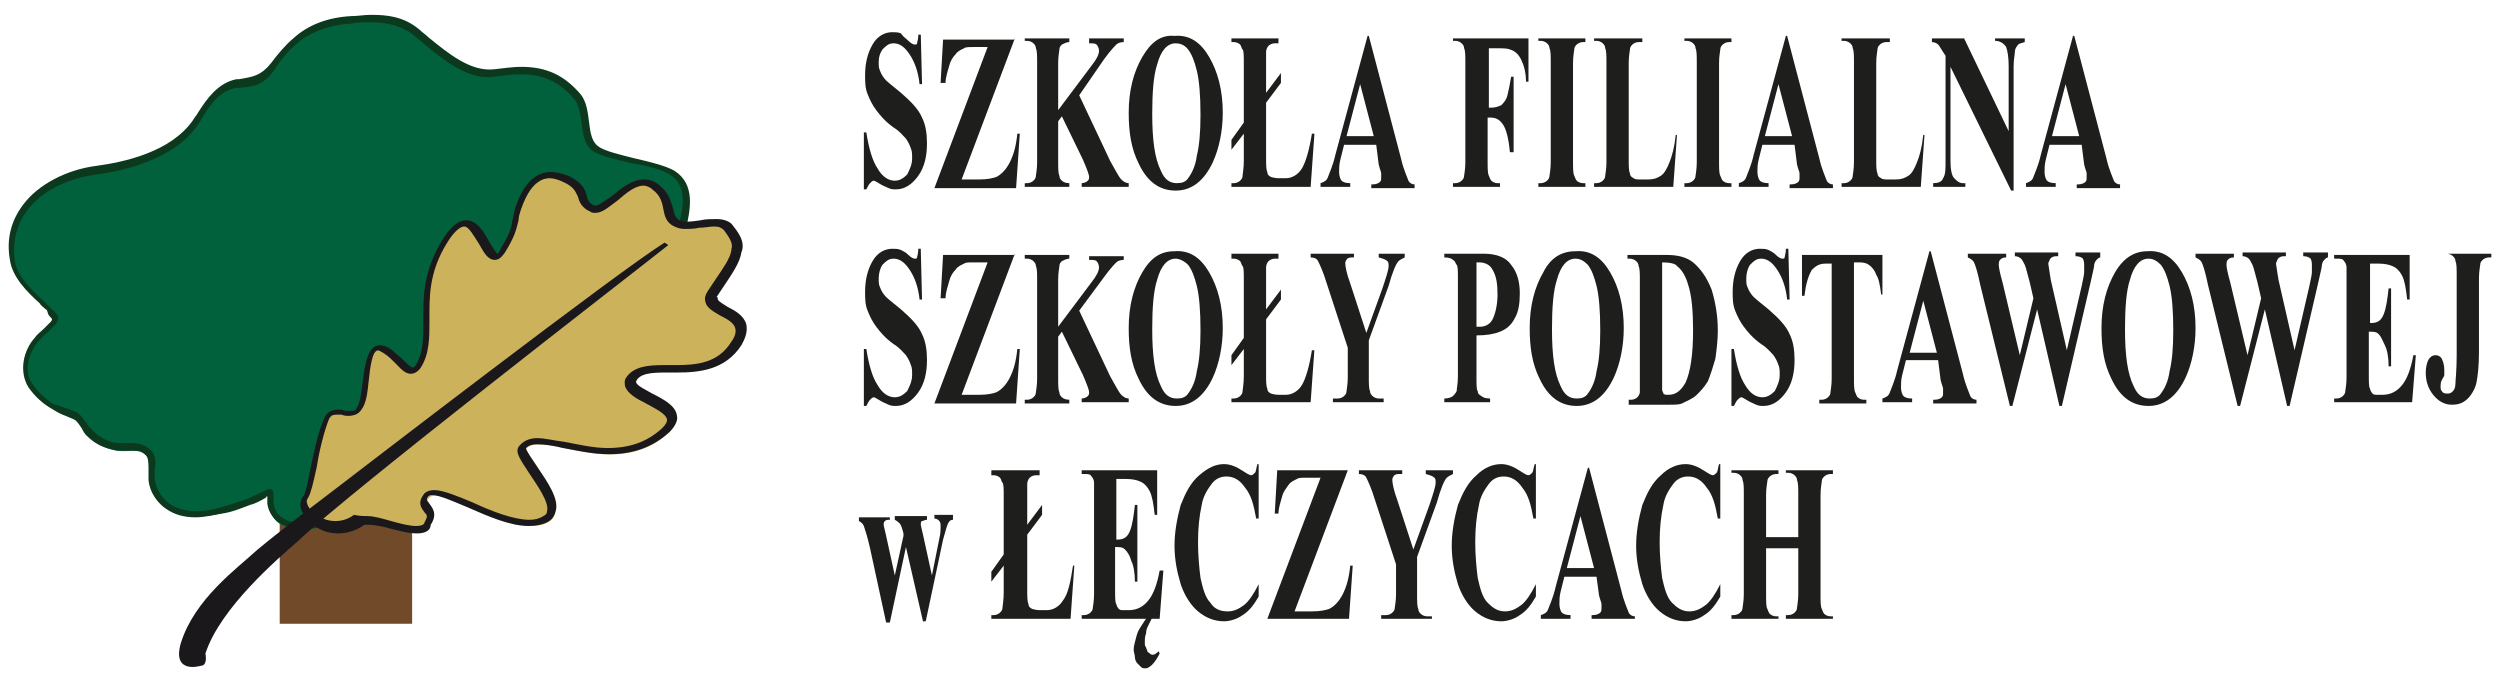 <?xml version="1.0" encoding="utf-8"?>
<!-- Generator: Adobe Illustrator 23.1.0, SVG Export Plug-In . SVG Version: 6.00 Build 0)  -->
<!DOCTYPE svg PUBLIC "-//W3C//DTD SVG 1.0//EN" "http://www.w3.org/TR/2001/REC-SVG-20010904/DTD/svg10.dtd">
<svg version="1.0" id="Warstwa_1" xmlns:x="http://ns.adobe.com/Extensibility/1.0/" xmlns:i="http://ns.adobe.com/AdobeIllustrator/10.0/" xmlns:graph="http://ns.adobe.com/Graphs/1.0/"
	 xmlns="http://www.w3.org/2000/svg" xmlns:xlink="http://www.w3.org/1999/xlink" x="0px" y="0px" width="202px" height="55px"
	 viewBox="0 0 202 55" style="enable-background:new 0 0 202 55;" xml:space="preserve">
<style type="text/css">
	.st0{fill:#704A29;}
	.st1{fill:#00613C;}
	.st2{fill:#0C381E;}
	.st3{fill:#CCB25A;}
	.st4{fill:#1B181C;}
	.st5{fill:#1E1E1C;}
</style>
<g>
	<rect x="22.6" y="40.3" class="st0" width="10.7" height="10.1"/>
</g>
<g>
	<g>
		<path class="st1" d="M54.4,13.9c-1.2-0.8-5.1-1.2-6.2-2c-1.2-0.8-0.4-3-1.5-4.2c-1.9-2.2-4-2.3-6.7-1.9c-2.3,0.3-4.5-1.8-6.2-3.2
			c-1.6-1.3-3.3-1.3-5.3-1.1c-1.7,0.1-3.3,0.6-4.6,1.8c-0.7,0.6-1.2,1.3-1.8,2c-0.9,1.2-1.6,1.3-3,1.5c-1.7,0.3-2.5,1.9-3.4,3.2
			c-1.7,2.4-5.2,3.4-8,3.8c-3.8,0.5-7.5,3-6.8,7.3c0.2,1.6,1.8,2.8,2.9,3.9c0.5,0.5,0.9,0.7,0.4,1.2c-0.4,0.5-0.9,0.8-1.3,1.3
			c-0.9,1-1.3,2.6-0.5,3.7c0.5,0.8,1.1,1.3,1.9,1.8c0.5,0.3,1.2,0.5,1.7,0.8c0.4,0.2,0.7,1.1,1.1,1.4c0.7,0.7,1.3,1,2.3,1.2
			c1,0.2,1.8-0.3,2.5,0.5c0.5,0.5,0.2,1.4,0.3,2.1c0.1,0.8,0.5,1.7,1.3,2.1c1.3,0.8,2.9,0.7,4.3,0.4c0.8-0.2,1.5-0.4,2.2-0.7
			c0.5-0.2,0.9-0.4,1.3-0.6c0.7-0.4,0.4,0,0.5,0.7c0.1,1.5,1.6,2,2.7,1.7c0.7,1,8.8-3.1,8.9-4.1c0.3-1.7,0.9-2.4,2.4-3.2
			c5.4-2.9,11.6-4.8,16.1-9.1c1.6-1.6,2.6-3.8,2.8-6C55,18.1,56.5,15.3,54.4,13.9z"/>
	</g>
	<g>
		<path class="st2" d="M25,42.7L25,42.7c-0.2,0-0.4,0-0.5-0.1c-1.1,0.3-2.7-0.4-2.9-1.9c0-0.2,0-0.4,0-0.6c0,0,0,0,0,0
			c0,0-0.1,0-0.1,0.1c-0.5,0.3-0.9,0.5-1.3,0.6c-0.8,0.3-1.5,0.6-2.3,0.7c-0.6,0.1-1.3,0.3-2.1,0.3c-0.9,0-1.7-0.2-2.4-0.7
			c-0.7-0.5-1.3-1.3-1.4-2.3c0-0.3,0-0.5,0-0.8c0-0.5,0-1-0.2-1.2c-0.3-0.4-0.6-0.4-1.1-0.4c-0.1,0-0.2,0-0.3,0c-0.3,0-0.7,0-1,0
			c-1-0.2-1.7-0.5-2.4-1.2c-0.2-0.2-0.3-0.4-0.4-0.6c-0.2-0.3-0.4-0.6-0.6-0.7c-0.2-0.1-0.5-0.2-0.7-0.3c-0.3-0.1-0.7-0.3-1-0.5
			c-0.9-0.5-1.5-1.1-2-1.8c-0.8-1.3-0.4-3,0.5-4c0.2-0.3,0.5-0.5,0.7-0.7c0.2-0.2,0.4-0.4,0.6-0.6c0.1-0.1,0.1-0.2,0.1-0.2
			c0-0.1-0.2-0.2-0.3-0.4C3.8,25.1,3.8,25,3.7,25c-0.2-0.2-0.4-0.3-0.5-0.5c-1-0.9-2.2-2.1-2.4-3.5c-0.3-1.7,0.1-3.2,1.1-4.5
			c1.2-1.6,3.5-2.8,5.9-3.1c2.2-0.3,6-1.1,7.8-3.7c0.1-0.2,0.3-0.4,0.4-0.6c0.7-1.1,1.6-2.4,3.1-2.7l0.2,0c1.2-0.2,1.8-0.3,2.6-1.3
			c0.6-0.8,1.2-1.5,1.8-2c1.2-1.1,2.8-1.7,4.7-1.8c0.5,0,1-0.1,1.6-0.1c1.2,0,2.6,0.1,3.9,1.2c0.2,0.2,0.5,0.4,0.7,0.6
			c1.6,1.3,3.4,2.8,5.3,2.6c0.9-0.1,1.6-0.2,2.2-0.2c2.1,0,3.5,0.7,4.8,2.2c0.5,0.6,0.6,1.5,0.7,2.3c0.1,0.8,0.2,1.5,0.7,1.9
			c0.5,0.4,1.8,0.7,3,1c1.3,0.3,2.5,0.6,3.2,1c1.7,1.1,1.3,3.1,0.9,4.8C55.2,19,55.1,19.6,55,20c-0.3,2.4-1.3,4.6-2.9,6.1
			c-3.3,3.1-7.4,5-11.4,6.9c-1.6,0.7-3.2,1.5-4.8,2.3c-1.5,0.8-2.1,1.5-2.3,3C33.5,39.3,26.8,42.7,25,42.7z M24.6,42.1l0.1,0.1
			c0,0,0,0,0.2,0c1.9,0,8.1-3.4,8.2-4c0.3-1.8,1.1-2.6,2.6-3.3c1.6-0.8,3.2-1.6,4.8-2.3c4-1.8,8.1-3.7,11.3-6.8
			c1.5-1.5,2.5-3.5,2.7-5.8c0.1-0.5,0.2-1,0.3-1.6c0.4-1.6,0.8-3.4-0.7-4.3c-0.6-0.4-1.8-0.7-3-0.9c-1.3-0.3-2.6-0.6-3.2-1
			c-0.7-0.5-0.8-1.4-0.9-2.2c-0.1-0.7-0.2-1.5-0.6-2c-1.2-1.4-2.5-2-4.4-2c-0.6,0-1.2,0.1-2.1,0.2c-2.1,0.3-4.1-1.4-5.7-2.7
			c-0.2-0.2-0.5-0.4-0.7-0.6c-1-0.8-2.1-1.1-3.6-1.1c-0.5,0-1,0-1.5,0.1c-1.8,0.1-3.4,0.7-4.5,1.7c-0.6,0.5-1.2,1.2-1.7,2
			c-0.9,1.3-1.7,1.4-2.9,1.5l-0.2,0c-1.3,0.2-2.1,1.3-2.8,2.5c-0.1,0.2-0.3,0.4-0.4,0.6c-1.9,2.7-5.9,3.6-8.1,3.9
			c-2.4,0.3-4.5,1.4-5.6,2.9c-0.9,1.2-1.2,2.6-1,4.1c0.2,1.2,1.3,2.3,2.3,3.2c0.2,0.2,0.4,0.4,0.5,0.5c0.1,0.1,0.2,0.2,0.2,0.2
			c0.2,0.2,0.5,0.4,0.5,0.7c0,0.2-0.1,0.4-0.3,0.6c-0.2,0.2-0.4,0.4-0.6,0.6c-0.3,0.2-0.5,0.5-0.7,0.7c-0.8,0.9-1.2,2.4-0.5,3.4
			c0.5,0.7,1,1.2,1.8,1.7C4.7,32.7,5,32.9,5.4,33c0.3,0.1,0.5,0.2,0.8,0.3c0.3,0.2,0.5,0.5,0.8,0.9c0.1,0.2,0.3,0.4,0.4,0.5
			c0.6,0.6,1.2,1,2.1,1.1c0.3,0,0.6,0,0.9,0c0.6,0,1.2,0,1.8,0.6c0.4,0.4,0.4,1,0.3,1.6c0,0.3,0,0.5,0,0.7c0.1,0.8,0.6,1.6,1.2,2
			c0.6,0.4,1.3,0.6,2.1,0.6c0.7,0,1.4-0.1,2-0.3c0.7-0.2,1.4-0.4,2.2-0.7c0.4-0.2,0.9-0.4,1.3-0.6c0.5-0.3,0.6-0.2,0.7-0.1
			c0.1,0.1,0.1,0.3,0.1,0.5c0,0.1,0,0.3,0,0.5c0.1,1.3,1.5,1.8,2.4,1.5L24.6,42.1z"/>
	</g>
</g>
<g>
	<g>
		<path class="st3" d="M57.8,23.7c0.7-1.1,1.8-2.4,2-3.5c0.3-0.7-0.4-1.6-0.6-1.9c-0.8-1-3.1,0.3-4.2-0.2c-1.1-0.5-0.3-1.8-1.8-2.9
			c-1.9-1.5-3.9,2.3-5.1,1.8c-1.2-0.6-0.4-1.6-2.2-2.4c-2-0.9-3.2,0.4-3.9,2.5c-0.4,1.4-0.3,1.7-1.3,3.4c-1.4,2.2-2-5.2-4.7-0.9
			c-2.9,4.6-0.6,7.7-2.2,10.2c-0.6,0.9-1.3-0.4-2.3-1.2c-2.2-1.7-1.5,3.4-2.4,4.6c-0.6,0.9-2.1-0.4-2.6,0.8c-0.8,2-1.3,5.7-1.7,6.4
			c-0.8,1.2,2,3.5,4.3,1.9c1-0.7,4.7,1.5,5.6,0.2c0.9-1.3-0.8-1.2-0.1-2.2c0.9-1.4,7,3.4,9.7,1.9c2-1.1-2.3-5-1.9-5.8
			c1.2-1.9,7.2,2.6,11.6-1.4c2.3-2.1-3.7-2.7-2.8-4.1c1.3-2.1,6.1,0.7,8.5-2.9C61.4,25,56.7,25.4,57.8,23.7z"/>
		<path class="st4" d="M33.7,43.1c-0.7,0-1.4-0.2-2.2-0.4c-0.7-0.2-1.3-0.3-1.8-0.3c-0.2,0-0.3,0-0.4,0.1c-0.6,0.4-1.3,0.6-2,0.6
			c-1.3,0-2.4-0.8-2.8-1.6c-0.3-0.5-0.3-1,0-1.4c0.2-0.2,0.4-1.3,0.6-2.3c0.3-1.4,0.6-2.9,1.1-4c0.2-0.5,0.6-0.7,1.1-0.7
			c0.2,0,0.4,0,0.6,0.1c0.2,0,0.3,0,0.5,0c0.3,0,0.4-0.1,0.4-0.2c0.3-0.4,0.4-1.3,0.5-2.1c0.2-1.5,0.4-3,1.4-3c0.3,0,0.6,0.1,1,0.4
			c0.3,0.3,0.6,0.5,0.9,0.8c0.3,0.3,0.6,0.6,0.8,0.6c0,0,0.1-0.1,0.2-0.2c0.6-1,0.6-2.1,0.6-3.4c0-1.8-0.1-4.1,1.6-6.8
			c0.7-1.1,1.3-1.5,1.9-1.5c0.8,0,1.4,0.9,1.8,1.7c0.2,0.3,0.6,1,0.7,1c0,0,0.1,0,0.2-0.3c0.7-1.2,0.9-1.6,1-2.4
			c0.1-0.3,0.1-0.5,0.2-0.9c0.8-2.5,2-3,2.9-3c0.4,0,0.9,0.1,1.4,0.3c1.1,0.5,1.4,1.1,1.5,1.6c0.1,0.4,0.2,0.6,0.6,0.8
			c0.3,0.1,0.9-0.4,1.5-0.8c0.7-0.6,1.6-1.3,2.5-1.3c0.4,0,0.8,0.1,1.2,0.4c0.9,0.7,1,1.4,1.2,2c0.1,0.5,0.2,0.7,0.5,0.9
			c0.3,0.2,1,0.1,1.7,0c0.4-0.1,0.9-0.1,1.3-0.1c0.6,0,1.1,0.2,1.3,0.5c0.3,0.4,1.1,1.3,0.7,2.2c-0.1,0.8-0.8,1.8-1.4,2.7
			c-0.2,0.3-0.4,0.6-0.6,0.9C58,24,58,24.1,58,24.2c0.1,0.2,0.5,0.4,0.8,0.6c0.6,0.3,1.3,0.7,1.5,1.4c0.1,0.5,0,1-0.4,1.7
			c-1.3,2-3.4,2.2-5.2,2.2c0,0,0,0,0,0l-0.9,0c-1.3,0-2.1,0.1-2.4,0.7c0,0.1,0,0.1,0,0.1c0.1,0.3,0.8,0.6,1.3,0.9c1,0.5,1.9,1,2,1.8
			c0.1,0.4-0.2,0.9-0.6,1.3c-1.3,1.2-2.9,1.8-4.9,1.8c-1.3,0-2.6-0.3-3.7-0.5c-0.8-0.2-1.5-0.3-2.1-0.3c-0.6,0-0.8,0.2-0.9,0.3
			c0,0.2,0.5,0.9,0.9,1.5c0.8,1.2,1.8,2.6,1.5,3.6c-0.1,0.4-0.3,0.7-0.7,0.9c-0.4,0.2-0.9,0.3-1.5,0.3c-1.5,0-3.3-0.8-4.9-1.5
			c-1.2-0.5-2.3-1-2.9-1c-0.2,0-0.3,0.1-0.3,0.1c-0.2,0.3-0.1,0.3,0.1,0.6c0.2,0.3,0.7,0.8,0.1,1.7C34.8,42.9,34.3,43.1,33.7,43.1z
			 M29.7,41.7c0.5,0,1.2,0.2,1.9,0.4c0.7,0.2,1.5,0.4,2,0.4c0.6,0,0.7-0.2,0.7-0.3c0.3-0.5,0.2-0.6,0-0.8c-0.2-0.3-0.6-0.7-0.1-1.4
			c0.1-0.2,0.4-0.4,0.9-0.4c0.7,0,1.9,0.5,3.1,1c1.5,0.7,3.3,1.4,4.6,1.4c0.4,0,0.8-0.1,1.1-0.3c0.2-0.1,0.3-0.2,0.3-0.4
			c0.2-0.7-0.8-2.1-1.4-3c-0.7-1.1-1.2-1.7-0.9-2.2c0.3-0.4,0.8-0.7,1.5-0.7c0.6,0,1.4,0.2,2.2,0.3c1.1,0.2,2.3,0.5,3.5,0.5
			c1.8,0,3.2-0.5,4.4-1.6c0.3-0.3,0.4-0.5,0.4-0.7c-0.1-0.5-1-0.9-1.7-1.3c-0.8-0.4-1.5-0.8-1.7-1.4c0-0.2-0.1-0.4,0.1-0.7
			c0.6-0.9,1.8-1,3-1l0.9,0h0c1.7,0,3.5-0.1,4.6-1.9c0.3-0.4,0.4-0.8,0.3-1.1c-0.1-0.4-0.6-0.7-1.2-1c-0.5-0.3-1.1-0.6-1.2-1.1
			c-0.1-0.3,0-0.6,0.2-0.9c0.2-0.3,0.4-0.6,0.6-0.9c0.6-0.9,1.2-1.7,1.3-2.4l0-0.1c0.2-0.5-0.4-1.2-0.6-1.5
			c-0.2-0.2-0.4-0.3-0.8-0.3c-0.3,0-0.8,0.1-1.2,0.1c-0.4,0.1-0.9,0.1-1.2,0.1c-0.3,0-0.6-0.1-0.8-0.2c-0.7-0.3-0.8-0.9-0.9-1.4
			c-0.1-0.5-0.2-1.1-0.9-1.6c-0.2-0.2-0.5-0.3-0.7-0.3c-0.7,0-1.4,0.6-2.1,1.2c-0.7,0.5-1.2,1-1.8,1c-0.1,0-0.3,0-0.4-0.1
			c-0.7-0.3-0.9-0.8-1-1.2c-0.2-0.4-0.3-0.8-1.2-1.2c-0.4-0.2-0.8-0.3-1.1-0.3c-1.3,0-1.9,1.4-2.3,2.5c-0.1,0.3-0.2,0.6-0.2,0.9
			c-0.2,0.8-0.3,1.3-1.1,2.6c-0.1,0.1-0.4,0.6-0.8,0.6l0,0c-0.6,0-0.9-0.6-1.3-1.3c-0.4-0.6-0.8-1.4-1.2-1.4c-0.3,0-0.8,0.4-1.3,1.2
			c-1.6,2.5-1.5,4.6-1.5,6.4c0,1.4,0,2.7-0.7,3.8c-0.2,0.3-0.5,0.5-0.8,0.5c-0.5,0-0.8-0.4-1.3-0.9c-0.3-0.3-0.5-0.5-0.8-0.7
			c-0.3-0.2-0.5-0.3-0.6-0.3c-0.4,0-0.6,1.4-0.7,2.4c-0.1,1-0.2,1.9-0.6,2.4c-0.2,0.3-0.6,0.5-1,0.5c-0.2,0-0.4,0-0.6-0.1
			c-0.2,0-0.3,0-0.5,0c-0.3,0-0.4,0.1-0.5,0.3c-0.4,1-0.8,2.6-1,3.9c-0.3,1.4-0.5,2.2-0.7,2.5c-0.2,0.2-0.1,0.5,0,0.7
			c0.3,0.6,1.2,1.2,2.2,1.2c0.6,0,1.1-0.2,1.5-0.5C29.1,41.7,29.4,41.7,29.7,41.7z"/>
	</g>
</g>
<g>
	<path class="st4" d="M54,19.8c-3.4,2.7-25.7,19.9-29.9,23.9c-1.6,1.4-6.3,5.4-7.5,9.1c0.1,0.6,0,1-0.4,1c0,0-2.3,0.7-1.6-1.8
		c1.1-3.6,4.6-6.1,6.1-7.5c1.9-1.6,5.1-4,6.8-5.3c1.7-1.3,22.5-17.3,26.2-19.6L54,19.8z"/>
</g>
<g>
	<g>
		<path class="st5" d="M74.4,2.8l0.1,4h-0.2c-0.1-1-0.4-1.8-0.8-2.4c-0.4-0.6-0.8-0.9-1.3-0.9c-0.4,0-0.6,0.2-0.9,0.5
			C71.1,4.3,71,4.6,71,5c0,0.3,0,0.5,0.1,0.7c0.1,0.3,0.3,0.6,0.5,0.8c0.2,0.2,0.6,0.5,1.2,1c0.8,0.7,1.4,1.3,1.7,2
			c0.3,0.6,0.4,1.3,0.4,2.1c0,1-0.2,1.9-0.7,2.6s-1.1,1.1-1.8,1.1c-0.2,0-0.4,0-0.6-0.1s-0.5-0.2-0.8-0.4c-0.2-0.1-0.3-0.2-0.4-0.2
			c-0.1,0-0.2,0.1-0.3,0.2c-0.1,0.1-0.2,0.3-0.3,0.5h-0.2v-4.6h0.2c0.2,1.3,0.5,2.3,0.9,2.9c0.4,0.7,0.9,1,1.4,1
			c0.4,0,0.7-0.2,1-0.5c0.2-0.4,0.4-0.8,0.4-1.3c0-0.3,0-0.6-0.1-0.8c-0.1-0.3-0.2-0.5-0.4-0.8c-0.2-0.2-0.5-0.6-1-0.9
			c-0.7-0.5-1.1-1-1.4-1.4s-0.5-0.8-0.7-1.3c-0.2-0.5-0.2-1-0.2-1.5c0-1,0.2-1.8,0.6-2.5c0.4-0.7,1-1,1.6-1c0.2,0,0.5,0,0.7,0.1
			C73,3,73.2,3.1,73.4,3.3c0.2,0.2,0.4,0.3,0.5,0.3c0.1,0,0.2,0,0.2-0.1s0.1-0.3,0.1-0.7H74.4z"/>
		<path class="st5" d="M82,3.1l-4.3,11.4h1.4c0.7,0,1.1-0.1,1.4-0.2c0.4-0.2,0.8-0.6,1.1-1.2c0.3-0.6,0.5-1.3,0.6-2.3h0.2l-0.3,4.4
			h-6.6l4.3-11.4h-1.1c-0.4,0-0.7,0-0.8,0.1c-0.2,0.1-0.5,0.2-0.7,0.5c-0.2,0.2-0.4,0.5-0.5,0.9c-0.1,0.4-0.3,0.9-0.3,1.4H76
			l0.2-3.5H82z"/>
		<path class="st5" d="M87.2,7.7l2.5,5.3c0.4,0.7,0.7,1.3,0.9,1.5c0.2,0.2,0.4,0.3,0.6,0.3v0.3h-3.8v-0.3c0.2,0,0.4-0.1,0.5-0.2
			s0.1-0.2,0.1-0.3c0-0.2-0.2-0.7-0.5-1.4l-1.7-3.5l-0.3,0.4V13c0,0.6,0,1,0.1,1.2c0,0.2,0.1,0.3,0.2,0.4c0.1,0.1,0.3,0.2,0.6,0.2
			v0.3h-3.6v-0.3h0.2c0.2,0,0.4-0.1,0.5-0.2c0.1-0.1,0.2-0.2,0.2-0.4c0-0.1,0.1-0.5,0.1-1.1V5.1c0-0.6,0-1-0.1-1.2
			c0-0.2-0.1-0.3-0.2-0.4s-0.3-0.2-0.5-0.2h-0.2V3.1h3.6v0.3c-0.2,0-0.4,0.1-0.6,0.2c-0.1,0.1-0.2,0.2-0.2,0.4
			c0,0.1-0.1,0.5-0.1,1.1v3.8l2.7-3.6c0.4-0.5,0.6-0.9,0.6-1.2c0-0.2-0.1-0.4-0.2-0.5c-0.1-0.1-0.3-0.1-0.6-0.1V3.1h2.8v0.3
			c-0.3,0-0.5,0.1-0.6,0.2c-0.1,0.1-0.5,0.5-1,1.2L87.2,7.7z"/>
		<path class="st5" d="M94.9,2.9c1.2-0.1,2.1,0.5,2.8,1.7s1.1,2.7,1.1,4.5c0,1.5-0.3,2.9-0.8,4c-0.7,1.5-1.7,2.3-3,2.3
			c-1.3,0-2.3-0.7-3-2.2c-0.6-1.2-0.8-2.5-0.8-4.1c0-1.8,0.4-3.3,1.1-4.5S93.8,2.8,94.9,2.9z M95,3.5c-0.7,0-1.2,0.6-1.5,1.7
			c-0.3,0.9-0.4,2.3-0.4,4c0,2.1,0.2,3.6,0.7,4.6c0.3,0.7,0.7,1,1.3,1c0.4,0,0.7-0.1,0.9-0.4c0.3-0.4,0.6-1,0.7-1.8
			c0.2-0.8,0.3-1.9,0.3-3.3c0-1.6-0.1-2.8-0.3-3.6c-0.2-0.8-0.4-1.3-0.7-1.7C95.7,3.6,95.3,3.5,95,3.5z"/>
		<path class="st5" d="M106.2,10.9l-0.3,4.2h-6.4v-0.3h0.2c0.2,0,0.4-0.1,0.5-0.2c0.1-0.1,0.2-0.2,0.2-0.4c0-0.1,0.1-0.6,0.1-1.2
			v-2.2l-1,1.3v-0.8l1-1.4V5.2c0-0.7,0-1.1-0.1-1.2s-0.1-0.3-0.2-0.4c-0.1-0.1-0.3-0.2-0.5-0.2h-0.2V3.1h3.8v0.4H103
			c-0.2,0-0.4,0.1-0.5,0.2c-0.1,0.1-0.2,0.3-0.2,0.5c0,0.1,0,0.4,0,1v2.3l1.2-1.6v0.8l-1.2,1.6v4.4c0,0.6,0,1,0.1,1.2
			c0,0.2,0.1,0.3,0.3,0.4c0,0,0.3,0.1,0.6,0.1h0.6c0.5,0,1-0.3,1.3-0.8s0.6-1.5,0.8-2.8H106.2z"/>
		<path class="st5" d="M111.2,11.7h-2.6l-0.3,1.2c-0.1,0.4-0.1,0.7-0.1,1c0,0.3,0.1,0.6,0.2,0.7c0.1,0.1,0.3,0.2,0.7,0.2v0.3h-2.4
			v-0.3c0.3-0.1,0.5-0.2,0.6-0.5s0.4-0.9,0.6-1.8l2.6-9.6h0.1l2.6,9.9c0.2,0.9,0.5,1.5,0.6,1.8c0.1,0.2,0.3,0.3,0.5,0.3v0.3h-3.5
			v-0.3h0.1c0.3,0,0.5-0.1,0.6-0.2c0.1-0.1,0.1-0.2,0.1-0.4c0-0.1,0-0.2,0-0.3c0-0.1-0.1-0.3-0.2-0.7L111.2,11.7z M111,11l-1.1-4.2
			l-1.1,4.2H111z"/>
		<path class="st5" d="M120.3,3.7v5h0.2c0.3,0,0.6-0.1,0.8-0.2c0.2-0.2,0.4-0.4,0.5-0.8c0.1-0.4,0.2-0.9,0.3-1.5h0.2v6.1H122
			c-0.1-1.1-0.3-1.9-0.6-2.3c-0.3-0.4-0.6-0.5-1-0.5h-0.2V13c0,0.6,0,1,0.1,1.2s0.1,0.3,0.2,0.4c0.1,0.1,0.3,0.2,0.5,0.2h0.2v0.3
			h-3.8v-0.3h0.2c0.2,0,0.4-0.1,0.5-0.2c0.1-0.1,0.2-0.2,0.2-0.4c0-0.1,0.1-0.5,0.1-1.1V5.1c0-0.6,0-1-0.1-1.2
			c0-0.2-0.1-0.3-0.2-0.4s-0.3-0.2-0.5-0.2h-0.2V3.1h6.1v3.5h-0.2c0-0.8-0.2-1.4-0.4-1.8c-0.2-0.4-0.5-0.7-0.9-0.8
			c-0.2-0.1-0.6-0.1-1.2-0.1H120.3z"/>
		<path class="st5" d="M128.1,14.8v0.3h-3.8v-0.3h0.2c0.2,0,0.4-0.1,0.5-0.2c0.1-0.1,0.2-0.2,0.2-0.4c0-0.1,0.1-0.5,0.1-1.1V5.1
			c0-0.6,0-1-0.1-1.2c0-0.2-0.1-0.3-0.2-0.4s-0.3-0.2-0.5-0.2h-0.2V3.1h3.8v0.3h-0.2c-0.2,0-0.4,0.1-0.5,0.2
			c-0.1,0.1-0.2,0.2-0.2,0.4c0,0.1-0.1,0.5-0.1,1.1V13c0,0.6,0,1,0.1,1.2s0.1,0.3,0.2,0.4c0.1,0.1,0.3,0.2,0.5,0.2H128.1z"/>
		<path class="st5" d="M135.5,10.9l-0.3,4.2h-6.4v-0.3h0.2c0.2,0,0.4-0.1,0.5-0.2c0.1-0.1,0.2-0.2,0.2-0.4c0-0.1,0.1-0.5,0.1-1.1
			V5.1c0-0.6,0-1-0.1-1.2c0-0.2-0.1-0.3-0.2-0.4s-0.3-0.2-0.5-0.2h-0.2V3.1h3.9v0.3h-0.3c-0.2,0-0.4,0.1-0.5,0.2
			c-0.1,0.1-0.2,0.2-0.2,0.4c0,0.1-0.1,0.5-0.1,1.1v7.7c0,0.6,0,1,0.1,1.2c0,0.2,0.1,0.3,0.3,0.4c0.1,0.1,0.3,0.1,0.6,0.1h0.6
			c0.4,0,0.7-0.1,1-0.3c0.3-0.2,0.5-0.6,0.7-1.1c0.2-0.5,0.4-1.2,0.5-2.2H135.5z"/>
		<path class="st5" d="M139.9,14.8v0.3h-3.8v-0.3h0.2c0.2,0,0.4-0.1,0.5-0.2c0.1-0.1,0.2-0.2,0.2-0.4c0-0.1,0.1-0.5,0.1-1.1V5.1
			c0-0.6,0-1-0.1-1.2c0-0.2-0.1-0.3-0.2-0.4s-0.3-0.2-0.5-0.2h-0.2V3.1h3.8v0.3h-0.2c-0.2,0-0.4,0.1-0.5,0.2
			c-0.1,0.1-0.2,0.2-0.2,0.4c0,0.1-0.1,0.5-0.1,1.1V13c0,0.6,0,1,0.1,1.2s0.1,0.3,0.2,0.4c0.1,0.1,0.3,0.2,0.5,0.2H139.9z"/>
		<path class="st5" d="M145,11.7h-2.6l-0.3,1.2c-0.1,0.4-0.1,0.7-0.1,1c0,0.3,0.1,0.6,0.2,0.7c0.1,0.1,0.3,0.2,0.7,0.2v0.3h-2.4
			v-0.3c0.3-0.1,0.5-0.2,0.6-0.5s0.4-0.9,0.6-1.8l2.6-9.6h0.1l2.6,9.9c0.2,0.9,0.5,1.5,0.6,1.8c0.1,0.2,0.3,0.3,0.5,0.3v0.3h-3.5
			v-0.3h0.1c0.3,0,0.5-0.1,0.6-0.2c0.1-0.1,0.1-0.2,0.1-0.4c0-0.1,0-0.2,0-0.3c0-0.1-0.1-0.3-0.2-0.7L145,11.7z M144.8,11l-1.1-4.2
			l-1.1,4.2H144.8z"/>
		<path class="st5" d="M155.5,10.9l-0.3,4.2h-6.4v-0.3h0.2c0.2,0,0.4-0.1,0.5-0.2c0.1-0.1,0.2-0.2,0.2-0.4c0-0.1,0.1-0.5,0.1-1.1
			V5.1c0-0.6,0-1-0.1-1.2c0-0.2-0.1-0.3-0.2-0.4s-0.3-0.2-0.5-0.2h-0.2V3.1h3.9v0.3h-0.3c-0.2,0-0.4,0.1-0.5,0.2
			c-0.1,0.1-0.2,0.2-0.2,0.4c0,0.1-0.1,0.5-0.1,1.1v7.7c0,0.6,0,1,0.1,1.2c0,0.2,0.1,0.3,0.3,0.4c0.1,0.1,0.3,0.1,0.6,0.1h0.6
			c0.4,0,0.7-0.1,1-0.3c0.3-0.2,0.5-0.6,0.7-1.1c0.2-0.5,0.4-1.2,0.5-2.2H155.5z"/>
		<path class="st5" d="M158.7,3.1l3.6,7.5V5.3c0-0.7-0.1-1.2-0.2-1.5c-0.2-0.3-0.5-0.5-0.9-0.5V3.1h2.4v0.3
			c-0.3,0.1-0.5,0.1-0.6,0.3c-0.1,0.1-0.2,0.3-0.2,0.5s-0.1,0.6-0.1,1.2v10h-0.2l-4.9-10V13c0,0.7,0.1,1.2,0.3,1.4s0.4,0.4,0.7,0.4
			h0.2v0.3h-2.6v-0.3c0.4,0,0.7-0.1,0.8-0.4c0.2-0.3,0.2-0.7,0.2-1.4V4.5L157,4.2c-0.2-0.3-0.3-0.5-0.4-0.6
			c-0.1-0.1-0.3-0.2-0.5-0.2V3.1H158.7z"/>
		<path class="st5" d="M168.2,11.7h-2.6l-0.3,1.2c-0.1,0.4-0.1,0.7-0.1,1c0,0.3,0.1,0.6,0.2,0.7c0.1,0.1,0.3,0.2,0.7,0.2v0.3h-2.4
			v-0.3c0.3-0.1,0.5-0.2,0.6-0.5s0.4-0.9,0.6-1.8l2.6-9.6h0.1l2.6,9.9c0.2,0.9,0.5,1.5,0.6,1.8c0.1,0.2,0.3,0.3,0.5,0.3v0.3h-3.5
			v-0.3h0.1c0.3,0,0.5-0.1,0.6-0.2c0.1-0.1,0.1-0.2,0.1-0.4c0-0.1,0-0.2,0-0.3c0-0.1-0.1-0.3-0.2-0.7L168.2,11.7z M168,11l-1.1-4.2
			l-1.1,4.2H168z"/>
		<path class="st5" d="M74.4,20.2l0.1,4h-0.2c-0.1-1-0.4-1.8-0.8-2.4c-0.4-0.6-0.8-0.9-1.3-0.9c-0.4,0-0.6,0.2-0.9,0.5
			c-0.2,0.3-0.3,0.7-0.3,1.1c0,0.3,0,0.5,0.1,0.7c0.1,0.3,0.3,0.6,0.5,0.8c0.2,0.2,0.6,0.5,1.2,1c0.8,0.7,1.4,1.3,1.7,2
			c0.3,0.6,0.4,1.3,0.4,2.1c0,1-0.2,1.9-0.7,2.6c-0.5,0.7-1.1,1.1-1.8,1.1c-0.2,0-0.4,0-0.6-0.1s-0.5-0.2-0.8-0.4
			c-0.2-0.1-0.3-0.2-0.4-0.2c-0.1,0-0.2,0.1-0.3,0.2c-0.1,0.1-0.2,0.3-0.3,0.5h-0.2v-4.6h0.2c0.2,1.3,0.5,2.3,0.9,2.9
			c0.4,0.7,0.9,1,1.4,1c0.4,0,0.7-0.2,1-0.5c0.2-0.4,0.4-0.8,0.4-1.3c0-0.3,0-0.6-0.1-0.8c-0.1-0.3-0.2-0.5-0.4-0.8
			c-0.2-0.2-0.5-0.6-1-0.9c-0.7-0.5-1.1-1-1.4-1.4s-0.5-0.8-0.7-1.3s-0.2-1-0.2-1.5c0-1,0.2-1.8,0.6-2.5c0.4-0.7,1-1,1.6-1
			c0.2,0,0.5,0,0.7,0.1c0.2,0.1,0.4,0.2,0.6,0.4c0.2,0.2,0.4,0.3,0.5,0.3c0.1,0,0.2,0,0.2-0.1s0.1-0.3,0.1-0.7H74.4z"/>
		<path class="st5" d="M82,20.5l-4.3,11.4h1.4c0.7,0,1.1-0.1,1.4-0.2c0.4-0.2,0.8-0.6,1.1-1.2c0.3-0.6,0.5-1.3,0.6-2.3h0.2l-0.3,4.4
			h-6.6l4.3-11.4h-1.1c-0.4,0-0.7,0-0.8,0.1c-0.2,0.1-0.5,0.2-0.7,0.5c-0.2,0.2-0.4,0.5-0.5,0.9c-0.1,0.4-0.3,0.9-0.3,1.4H76
			l0.2-3.5H82z"/>
		<path class="st5" d="M87.2,25.1l2.5,5.3c0.4,0.7,0.7,1.3,0.9,1.5c0.2,0.2,0.4,0.3,0.6,0.3v0.3h-3.8v-0.3c0.2,0,0.4-0.1,0.5-0.2
			c0.1-0.1,0.1-0.2,0.1-0.3c0-0.2-0.2-0.7-0.5-1.4l-1.7-3.5l-0.3,0.4v3.3c0,0.6,0,1,0.1,1.2c0,0.2,0.1,0.3,0.2,0.4
			c0.1,0.1,0.3,0.2,0.6,0.2v0.3h-3.6v-0.3h0.2c0.2,0,0.4-0.1,0.5-0.2c0.1-0.1,0.2-0.2,0.2-0.4c0-0.1,0.1-0.5,0.1-1.1v-7.9
			c0-0.6,0-1-0.1-1.2c0-0.2-0.1-0.3-0.2-0.4s-0.3-0.2-0.5-0.2h-0.2v-0.3h3.6v0.3c-0.2,0-0.4,0.1-0.6,0.2c-0.1,0.1-0.2,0.2-0.2,0.4
			c0,0.1-0.1,0.5-0.1,1.1v3.8l2.7-3.6c0.4-0.5,0.6-0.9,0.6-1.2c0-0.2-0.1-0.4-0.2-0.5c-0.1-0.1-0.3-0.1-0.6-0.1v-0.3h2.8v0.3
			c-0.3,0-0.5,0.1-0.6,0.2c-0.1,0.1-0.5,0.5-1,1.2L87.2,25.1z"/>
		<path class="st5" d="M94.9,20.3c1.2-0.1,2.1,0.5,2.8,1.7s1.1,2.7,1.1,4.5c0,1.5-0.3,2.9-0.8,4c-0.7,1.5-1.7,2.3-3,2.3
			c-1.3,0-2.3-0.7-3-2.2c-0.6-1.2-0.8-2.5-0.8-4.1c0-1.8,0.4-3.3,1.1-4.5S93.8,20.3,94.9,20.3z M95,20.9c-0.7,0-1.2,0.6-1.5,1.7
			c-0.3,0.9-0.4,2.3-0.4,4c0,2.1,0.2,3.6,0.7,4.6c0.3,0.7,0.7,1,1.3,1c0.4,0,0.7-0.1,0.9-0.4c0.3-0.4,0.6-1,0.7-1.8
			c0.2-0.8,0.3-1.9,0.3-3.3c0-1.6-0.1-2.8-0.3-3.6c-0.2-0.8-0.4-1.3-0.7-1.7C95.7,21.1,95.3,20.9,95,20.9z"/>
		<path class="st5" d="M106.2,28.3l-0.3,4.2h-6.4v-0.3h0.2c0.2,0,0.4-0.1,0.5-0.2c0.1-0.1,0.2-0.2,0.2-0.4c0-0.1,0.1-0.6,0.1-1.2
			v-2.2l-1,1.3v-0.8l1-1.4v-4.6c0-0.7,0-1.1-0.1-1.2s-0.1-0.3-0.2-0.4c-0.1-0.1-0.3-0.2-0.5-0.2h-0.2v-0.4h3.8v0.4H103
			c-0.2,0-0.4,0.1-0.5,0.2c-0.1,0.1-0.2,0.3-0.2,0.5c0,0.1,0,0.4,0,1V25l1.2-1.6v0.8l-1.2,1.6v4.4c0,0.6,0,1,0.1,1.2
			c0,0.2,0.1,0.3,0.3,0.4c0,0,0.3,0.1,0.6,0.1h0.6c0.5,0,1-0.3,1.3-0.8s0.6-1.5,0.8-2.8H106.2z"/>
		<path class="st5" d="M113.5,20.5v0.3c-0.2,0.1-0.4,0.2-0.5,0.3c-0.2,0.2-0.5,0.9-0.8,2l-1.6,4.4v2.9c0,0.6,0,1,0.1,1.2
			c0,0.2,0.1,0.3,0.2,0.4c0.1,0.1,0.3,0.2,0.5,0.2h0.4v0.3h-4.1v-0.3h0.4c0.2,0,0.4-0.1,0.5-0.2c0.1-0.1,0.2-0.2,0.2-0.4
			c0-0.1,0.1-0.5,0.1-1.1v-2.4l-1.7-5.2c-0.3-1-0.6-1.6-0.7-1.8s-0.3-0.3-0.6-0.3v-0.3h3.5v0.3h-0.2c-0.2,0-0.4,0.1-0.4,0.2
			c-0.1,0.1-0.1,0.2-0.1,0.3c0,0.2,0.1,0.8,0.4,1.6l1.3,4l1.3-3.6c0.3-0.9,0.5-1.5,0.5-1.8c0-0.2,0-0.3-0.1-0.4
			c-0.1-0.1-0.3-0.2-0.7-0.3v-0.3H113.5z"/>
		<path class="st5" d="M119.3,27.1v3.3c0,0.7,0,1.1,0.1,1.2c0,0.2,0.1,0.3,0.3,0.4c0.1,0.1,0.3,0.2,0.7,0.2v0.3h-3.7v-0.3
			c0.3,0,0.6-0.1,0.7-0.2c0.1-0.1,0.2-0.2,0.3-0.4c0-0.2,0.1-0.6,0.1-1.2v-7.8c0-0.7,0-1.1-0.1-1.2s-0.1-0.3-0.3-0.4
			c-0.1-0.1-0.3-0.2-0.7-0.2v-0.3h3.2c1,0,1.8,0.3,2.2,0.9c0.5,0.6,0.7,1.4,0.7,2.3c0,0.8-0.1,1.5-0.4,2c-0.3,0.6-0.7,0.9-1.2,1.1
			C120.7,27,120.1,27.1,119.3,27.1z M119.3,21.2v5.2c0.1,0,0.2,0,0.3,0c0.4,0,0.8-0.2,1-0.6c0.2-0.4,0.4-1.1,0.4-2
			c0-0.9-0.1-1.5-0.4-2c-0.2-0.4-0.6-0.6-1.1-0.6H119.3z"/>
		<path class="st5" d="M127.3,20.3c1.2-0.1,2.1,0.5,2.8,1.7c0.7,1.2,1.1,2.7,1.1,4.5c0,1.5-0.3,2.9-0.8,4c-0.7,1.5-1.7,2.3-3,2.3
			c-1.3,0-2.3-0.7-3-2.2c-0.6-1.2-0.8-2.5-0.8-4.1c0-1.8,0.4-3.3,1.1-4.5C125.3,20.8,126.2,20.3,127.3,20.3z M127.3,20.9
			c-0.7,0-1.2,0.6-1.5,1.7c-0.3,0.9-0.4,2.3-0.4,4c0,2.1,0.2,3.6,0.7,4.6c0.3,0.7,0.7,1,1.3,1c0.4,0,0.7-0.1,0.9-0.4
			c0.3-0.4,0.6-1,0.7-1.8c0.2-0.8,0.3-1.9,0.3-3.3c0-1.6-0.1-2.8-0.3-3.6c-0.2-0.8-0.4-1.3-0.7-1.7C128,21.1,127.7,20.9,127.3,20.9z
			"/>
		<path class="st5" d="M131.6,32.6v-0.3h0.2c0.2,0,0.4-0.1,0.5-0.2c0.1-0.1,0.2-0.3,0.2-0.4c0-0.1,0-0.5,0-1.1v-7.9
			c0-0.6,0-1-0.1-1.2c0-0.2-0.1-0.3-0.2-0.4s-0.3-0.2-0.5-0.2h-0.2v-0.3h3.2c0.9,0,1.6,0.2,2.1,0.6c0.6,0.5,1.1,1.2,1.5,2.2
			c0.3,1,0.5,2.1,0.5,3.3c0,0.8-0.1,1.6-0.2,2.3c-0.2,0.7-0.4,1.3-0.6,1.8c-0.3,0.5-0.6,0.8-0.9,1.1c-0.3,0.3-0.8,0.5-1.2,0.7
			c-0.2,0.1-0.6,0.1-1,0.1H131.6z M134.3,21.2v9.4c0,0.5,0,0.8,0,0.9c0,0.1,0.1,0.2,0.1,0.3c0.1,0.1,0.2,0.1,0.4,0.1
			c0.6,0,1-0.3,1.4-1c0.4-0.9,0.6-2.3,0.6-4.2c0-1.5-0.1-2.8-0.4-3.7c-0.2-0.7-0.5-1.2-0.9-1.5C135.4,21.3,134.9,21.2,134.3,21.2z"
			/>
		<path class="st5" d="M144.5,20.2l0.1,4h-0.2c-0.1-1-0.4-1.8-0.8-2.4c-0.4-0.6-0.8-0.9-1.3-0.9c-0.4,0-0.6,0.2-0.9,0.5
			c-0.2,0.3-0.3,0.7-0.3,1.1c0,0.3,0,0.5,0.1,0.7c0.1,0.3,0.3,0.6,0.5,0.8c0.2,0.2,0.6,0.5,1.2,1c0.8,0.7,1.4,1.3,1.7,2
			c0.3,0.6,0.4,1.3,0.4,2.1c0,1-0.2,1.9-0.7,2.6c-0.5,0.7-1.1,1.1-1.8,1.1c-0.2,0-0.4,0-0.6-0.1c-0.2-0.1-0.5-0.2-0.8-0.4
			c-0.2-0.1-0.3-0.2-0.4-0.2c-0.1,0-0.2,0.1-0.3,0.2c-0.1,0.1-0.2,0.3-0.3,0.5h-0.2v-4.6h0.2c0.2,1.3,0.5,2.3,0.9,2.9
			c0.4,0.7,0.9,1,1.4,1c0.4,0,0.7-0.2,1-0.5c0.2-0.4,0.4-0.8,0.4-1.3c0-0.3,0-0.6-0.1-0.8c-0.1-0.3-0.2-0.5-0.4-0.8
			c-0.2-0.2-0.5-0.6-1-0.9c-0.7-0.5-1.1-1-1.4-1.4s-0.5-0.8-0.7-1.3s-0.2-1-0.2-1.5c0-1,0.2-1.8,0.6-2.5c0.4-0.7,1-1,1.6-1
			c0.2,0,0.5,0,0.7,0.1c0.2,0.1,0.4,0.2,0.6,0.4c0.2,0.2,0.4,0.3,0.5,0.3c0.1,0,0.2,0,0.2-0.1s0.1-0.3,0.1-0.7H144.5z"/>
		<path class="st5" d="M152.1,20.5v3.3H152c-0.1-0.8-0.2-1.3-0.4-1.6c-0.1-0.3-0.3-0.6-0.6-0.8c-0.1-0.1-0.4-0.2-0.7-0.2h-0.5v9.3
			c0,0.6,0,1,0.1,1.2s0.1,0.3,0.2,0.4c0.1,0.1,0.3,0.2,0.5,0.2h0.2v0.3H147v-0.3h0.2c0.2,0,0.4-0.1,0.5-0.2c0.1-0.1,0.2-0.2,0.2-0.4
			c0-0.1,0.1-0.5,0.1-1.1v-9.3h-0.5c-0.5,0-0.8,0.2-1.1,0.5c-0.3,0.5-0.5,1.2-0.6,2.1h-0.2v-3.3H152.1z"/>
		<path class="st5" d="M156.6,29.1h-2.6l-0.3,1.2c-0.1,0.4-0.1,0.7-0.1,1c0,0.3,0.1,0.6,0.2,0.7c0.1,0.1,0.3,0.2,0.7,0.2v0.3h-2.4
			v-0.3c0.3-0.1,0.5-0.2,0.6-0.5s0.4-0.9,0.6-1.8l2.6-9.6h0.1l2.6,9.9c0.2,0.9,0.5,1.5,0.6,1.8c0.1,0.2,0.3,0.3,0.5,0.3v0.3h-3.5
			v-0.3h0.1c0.3,0,0.5-0.1,0.6-0.2c0.1-0.1,0.1-0.2,0.1-0.4c0-0.1,0-0.2,0-0.3c0-0.1-0.1-0.3-0.2-0.7L156.6,29.1z M156.5,28.5
			l-1.1-4.2l-1.1,4.2H156.5z"/>
		<path class="st5" d="M169.7,20.5v0.3c-0.1,0-0.2,0.1-0.3,0.2c-0.1,0.1-0.2,0.3-0.2,0.5c0,0.1-0.1,0.5-0.3,1.4l-2.3,9.9h-0.2
			l-1.8-7.8l-2,7.8h-0.2L160,23c-0.2-1-0.4-1.6-0.5-1.8c-0.1-0.2-0.3-0.3-0.5-0.4v-0.3h3.1v0.3c-0.3,0-0.4,0.1-0.5,0.2
			c-0.1,0.1-0.1,0.3-0.1,0.4c0,0.2,0.1,0.7,0.3,1.4l1.4,5.9l1.1-4.6l-0.3-1.3c-0.2-0.7-0.3-1.2-0.4-1.4c-0.1-0.2-0.2-0.4-0.3-0.5
			c-0.1-0.1-0.3-0.2-0.5-0.2v-0.3h3.5v0.3c-0.2,0-0.4,0-0.5,0.1c-0.1,0-0.1,0.1-0.2,0.2c0,0.1-0.1,0.2-0.1,0.3
			c0,0.1,0.1,0.6,0.2,1.3l1.3,5.7l1.2-5.2c0.1-0.5,0.2-0.9,0.2-1.1c0-0.2,0-0.4,0-0.5c0-0.2,0-0.4-0.1-0.6c-0.1-0.1-0.3-0.2-0.6-0.2
			v-0.3H169.7z"/>
		<path class="st5" d="M173.5,20.3c1.2-0.1,2.1,0.5,2.8,1.7c0.7,1.2,1.1,2.7,1.1,4.5c0,1.5-0.3,2.9-0.8,4c-0.7,1.5-1.7,2.3-3,2.3
			c-1.3,0-2.3-0.7-3-2.2c-0.6-1.2-0.8-2.5-0.8-4.1c0-1.8,0.4-3.3,1.1-4.5C171.6,20.8,172.5,20.3,173.5,20.3z M173.6,20.9
			c-0.7,0-1.2,0.6-1.5,1.7c-0.3,0.9-0.4,2.3-0.4,4c0,2.1,0.2,3.6,0.7,4.6c0.3,0.7,0.7,1,1.3,1c0.4,0,0.7-0.1,0.9-0.4
			c0.3-0.4,0.6-1,0.7-1.8c0.2-0.8,0.3-1.9,0.3-3.3c0-1.6-0.1-2.8-0.3-3.6c-0.2-0.8-0.4-1.3-0.7-1.7C174.3,21.1,174,20.9,173.6,20.9z
			"/>
		<path class="st5" d="M188.1,20.5v0.3c-0.1,0-0.2,0.1-0.3,0.2c-0.1,0.1-0.2,0.3-0.2,0.5c0,0.1-0.1,0.5-0.3,1.4l-2.3,9.9h-0.2
			l-1.8-7.8l-2,7.8h-0.2l-2.4-9.8c-0.2-1-0.4-1.6-0.5-1.8c-0.1-0.2-0.3-0.3-0.5-0.4v-0.3h3.1v0.3c-0.3,0-0.4,0.1-0.5,0.2
			c-0.1,0.1-0.1,0.3-0.1,0.4c0,0.2,0.1,0.7,0.3,1.4l1.4,5.9l1.1-4.6l-0.3-1.3c-0.2-0.7-0.3-1.2-0.4-1.4c-0.1-0.2-0.2-0.4-0.3-0.5
			c-0.1-0.1-0.3-0.2-0.5-0.2v-0.3h3.5v0.3c-0.2,0-0.4,0-0.5,0.1c-0.1,0-0.1,0.1-0.2,0.2c0,0.1-0.1,0.2-0.1,0.3
			c0,0.1,0.1,0.6,0.2,1.3l1.3,5.7l1.2-5.2c0.1-0.5,0.2-0.9,0.2-1.1c0-0.2,0-0.4,0-0.5c0-0.2,0-0.4-0.1-0.6c-0.1-0.1-0.3-0.2-0.6-0.2
			v-0.3H188.1z"/>
		<path class="st5" d="M191.5,21.2v4.9h0.1c0.5,0,0.8-0.2,1-0.7c0.2-0.5,0.3-1.2,0.4-2.1h0.2v6.3H193c0-0.7-0.1-1.3-0.3-1.7
			s-0.3-0.7-0.5-0.9c-0.2-0.2-0.4-0.2-0.8-0.2v3.4c0,0.7,0,1.1,0.1,1.2c0,0.1,0.1,0.3,0.2,0.4c0.1,0.1,0.2,0.1,0.4,0.1h0.4
			c0.7,0,1.2-0.3,1.6-0.8s0.7-1.3,0.9-2.4h0.2l-0.3,3.8h-6.3v-0.3h0.2c0.2,0,0.4-0.1,0.5-0.2c0.1-0.1,0.2-0.2,0.2-0.4
			c0-0.1,0.1-0.5,0.1-1.1v-7.9c0-0.5,0-0.9,0-1c0-0.2-0.1-0.4-0.2-0.5c-0.1-0.2-0.3-0.2-0.6-0.2h-0.2v-0.3h6.1v3.6h-0.2
			c-0.1-0.9-0.2-1.5-0.4-1.9s-0.5-0.7-0.8-0.8c-0.2-0.1-0.6-0.2-1.1-0.2H191.5z"/>
		<path class="st5" d="M197.5,20.8v-0.3h3.8v0.3h-0.2c-0.2,0-0.4,0.1-0.5,0.2c-0.1,0.1-0.2,0.2-0.2,0.4c0,0.1-0.1,0.5-0.1,1.1v5.9
			c0,1.2-0.1,2-0.2,2.5c-0.1,0.5-0.4,1-0.7,1.3c-0.4,0.4-0.8,0.5-1.3,0.5c-0.6,0-1.1-0.3-1.5-0.8c-0.4-0.5-0.6-1.1-0.6-1.8
			c0-0.4,0.1-0.8,0.2-1s0.3-0.4,0.6-0.4c0.2,0,0.4,0.1,0.5,0.3c0.1,0.2,0.2,0.5,0.2,0.9c0,0.2,0,0.3,0,0.4c0,0.1-0.1,0.2-0.2,0.4
			c-0.1,0.2-0.1,0.4-0.1,0.5c0,0.2,0,0.3,0.1,0.4c0.1,0.2,0.3,0.2,0.5,0.2c0.2,0,0.3-0.1,0.4-0.2c0.1-0.1,0.2-0.3,0.2-0.6
			c0-0.3,0.1-1,0.1-2.3v-6.4c0-0.6,0-1-0.1-1.2c0-0.2-0.1-0.3-0.2-0.4s-0.3-0.2-0.5-0.2H197.5z"/>
		<path class="st5" d="M74.6,50.3l-1.4-6.1l-1.3,6.1h-0.3l-1.3-6c-0.2-0.9-0.4-1.5-0.5-1.8c-0.1-0.2-0.2-0.3-0.4-0.4v-0.3h2.5V42
			c-0.2,0-0.3,0-0.4,0.1c-0.1,0.1-0.1,0.2-0.1,0.3c0,0.1,0.1,0.4,0.2,0.9l0.7,3.2l0.7-3.2L73,43.1c-0.1-0.4-0.2-0.7-0.3-0.8
			c-0.1-0.1-0.2-0.2-0.4-0.3v-0.3h2.6V42c-0.2,0-0.3,0.1-0.4,0.1s-0.1,0.2-0.1,0.3c0,0.1,0.1,0.4,0.2,0.9l0.7,3.2l0.6-3
			c0.1-0.4,0.1-0.7,0.1-0.9c0-0.2,0-0.4-0.1-0.5c-0.1-0.1-0.2-0.2-0.4-0.2v-0.3h1.5V42c-0.2,0-0.3,0.1-0.4,0.3
			c-0.1,0.2-0.2,0.6-0.4,1.3l-1.4,6.6H74.6z"/>
		<path class="st5" d="M86.8,45.8L86.5,50h-6.4v-0.3h0.2c0.2,0,0.4-0.1,0.5-0.2c0.1-0.1,0.2-0.2,0.2-0.4c0-0.1,0.1-0.6,0.1-1.2v-2.2
			l-1,1.3v-0.8l1-1.4v-4.6c0-0.7,0-1.1-0.1-1.2s-0.1-0.3-0.2-0.4c-0.1-0.1-0.3-0.2-0.5-0.2h-0.2V38H84v0.4h-0.3
			c-0.2,0-0.4,0.1-0.5,0.2c-0.1,0.1-0.2,0.3-0.2,0.5c0,0.1,0,0.4,0,1v2.3l1.2-1.6v0.8l-1.2,1.6v4.4c0,0.6,0,1,0.1,1.2
			c0,0.2,0.1,0.3,0.3,0.4c0,0,0.3,0.1,0.6,0.1h0.6c0.5,0,1-0.3,1.3-0.8c0.4-0.5,0.6-1.5,0.8-2.8H86.8z"/>
		<path class="st5" d="M90.2,38.7v4.9h0.1c0.5,0,0.8-0.2,1-0.7c0.2-0.5,0.3-1.2,0.4-2.1h0.2V47h-0.2c0-0.7-0.1-1.3-0.3-1.7
			c-0.1-0.4-0.3-0.7-0.5-0.9c-0.2-0.2-0.4-0.2-0.8-0.2v3.4c0,0.7,0,1.1,0.1,1.2c0,0.1,0.1,0.3,0.2,0.4c0.1,0.1,0.2,0.1,0.4,0.1h0.4
			c0.7,0,1.2-0.3,1.6-0.8c0.4-0.5,0.7-1.3,0.9-2.4H94L93.7,50h-6.3v-0.3h0.2c0.2,0,0.4-0.1,0.5-0.2c0.1-0.1,0.2-0.2,0.2-0.4
			c0-0.1,0.1-0.5,0.1-1.1V40c0-0.5,0-0.9,0-1c0-0.2-0.1-0.4-0.2-0.5c-0.1-0.2-0.3-0.2-0.6-0.2h-0.2V38h6.1v3.6h-0.2
			c-0.1-0.9-0.2-1.5-0.4-1.9c-0.2-0.4-0.5-0.7-0.8-0.8c-0.2-0.1-0.6-0.2-1.1-0.2H90.2z M93.5,49.5c-0.1,0.1-0.3,0.2-0.4,0.4
			c-0.1,0.2-0.2,0.4-0.3,0.6c-0.1,0.2-0.2,0.4-0.2,0.7c-0.1,0.2-0.1,0.5-0.1,0.7c0,0.2,0,0.3,0.1,0.4c0,0.1,0.1,0.2,0.1,0.3
			s0.1,0.1,0.2,0.2s0.2,0.1,0.2,0.1c0.1,0,0.2,0,0.3-0.1c0.1-0.1,0.2-0.1,0.2-0.2l0.1,0.2c-0.2,0.4-0.4,0.7-0.6,0.9
			c-0.2,0.2-0.4,0.3-0.5,0.3c-0.2,0-0.3,0-0.4-0.1c-0.1-0.1-0.2-0.2-0.3-0.3s-0.2-0.3-0.2-0.5s-0.1-0.4-0.1-0.6c0-0.3,0.1-0.6,0.2-1
			s0.2-0.6,0.4-0.9c0.2-0.3,0.3-0.5,0.5-0.7c0.2-0.2,0.4-0.4,0.6-0.5H93.5z"/>
		<path class="st5" d="M101.7,37.7v4.2h-0.2c-0.2-1.1-0.4-1.9-0.9-2.5c-0.4-0.6-0.9-0.9-1.5-0.9c-0.5,0-0.9,0.2-1.2,0.6
			s-0.7,1-0.8,1.7c-0.2,0.9-0.3,1.9-0.3,3c0,1.1,0.1,2.1,0.2,2.9c0.2,0.9,0.4,1.6,0.8,2c0.3,0.5,0.8,0.7,1.4,0.7
			c0.5,0,0.9-0.2,1.3-0.5c0.4-0.3,0.8-0.9,1.2-1.7v1c-0.4,0.7-0.8,1.2-1.3,1.5c-0.4,0.3-1,0.5-1.5,0.5c-0.8,0-1.5-0.3-2.1-0.8
			s-1.1-1.3-1.4-2.2c-0.3-1-0.5-2-0.5-3.1c0-1.1,0.2-2.2,0.5-3.3c0.4-1,0.8-1.8,1.5-2.4s1.3-0.9,2-0.9c0.5,0,1,0.2,1.6,0.6
			c0.3,0.2,0.5,0.3,0.6,0.3c0.1,0,0.2-0.1,0.3-0.2c0.1-0.1,0.1-0.4,0.2-0.7H101.7z"/>
		<path class="st5" d="M108.9,38l-4.3,11.4h1.4c0.7,0,1.1-0.1,1.4-0.2c0.4-0.2,0.8-0.6,1.1-1.2s0.5-1.3,0.6-2.3h0.2L109,50h-6.6
			l4.3-11.4h-1.1c-0.4,0-0.7,0-0.8,0.1c-0.2,0.1-0.5,0.2-0.7,0.5s-0.4,0.5-0.5,0.9c-0.1,0.4-0.3,0.9-0.3,1.4H103l0.2-3.5H108.9z"/>
		<path class="st5" d="M117.4,38v0.3c-0.2,0.1-0.4,0.2-0.5,0.3c-0.2,0.2-0.5,0.9-0.8,2l-1.6,4.4V48c0,0.6,0,1,0.1,1.2
			c0,0.2,0.1,0.3,0.2,0.4c0.1,0.1,0.3,0.2,0.5,0.2h0.4V50h-4.1v-0.3h0.4c0.2,0,0.4-0.1,0.5-0.2c0.1-0.1,0.2-0.2,0.2-0.4
			c0-0.1,0.1-0.5,0.1-1.1v-2.4l-1.7-5.2c-0.3-1-0.6-1.6-0.7-1.8s-0.3-0.3-0.6-0.3V38h3.5v0.3H113c-0.2,0-0.4,0.1-0.4,0.2
			c-0.1,0.1-0.1,0.2-0.1,0.3c0,0.2,0.1,0.8,0.4,1.6l1.3,4l1.3-3.6c0.3-0.9,0.5-1.5,0.5-1.8c0-0.2,0-0.3-0.1-0.4
			c-0.1-0.1-0.3-0.2-0.7-0.3V38H117.4z"/>
		<path class="st5" d="M124.1,37.7v4.2h-0.2c-0.2-1.1-0.4-1.9-0.9-2.5c-0.4-0.6-0.9-0.9-1.5-0.9c-0.5,0-0.9,0.2-1.2,0.6
			s-0.7,1-0.8,1.7c-0.2,0.9-0.3,1.9-0.3,3c0,1.1,0.1,2.1,0.2,2.9c0.2,0.9,0.4,1.6,0.8,2s0.8,0.7,1.4,0.7c0.5,0,0.9-0.2,1.3-0.5
			c0.4-0.3,0.8-0.9,1.2-1.7v1c-0.4,0.7-0.8,1.2-1.3,1.5c-0.4,0.3-1,0.5-1.5,0.5c-0.8,0-1.5-0.3-2.1-0.8c-0.6-0.5-1.1-1.3-1.4-2.2
			c-0.3-1-0.5-2-0.5-3.1c0-1.1,0.2-2.2,0.5-3.3c0.4-1,0.8-1.8,1.5-2.4c0.6-0.6,1.3-0.9,2-0.9c0.5,0,1,0.2,1.6,0.6
			c0.3,0.2,0.5,0.3,0.6,0.3c0.1,0,0.2-0.1,0.3-0.2c0.1-0.1,0.1-0.4,0.2-0.7H124.1z"/>
		<path class="st5" d="M129,46.6h-2.6l-0.3,1.2c-0.1,0.4-0.1,0.7-0.1,1c0,0.3,0.1,0.6,0.2,0.7c0.1,0.1,0.3,0.2,0.7,0.2V50h-2.4v-0.3
			c0.3-0.1,0.5-0.2,0.6-0.5s0.4-0.9,0.6-1.8l2.6-9.6h0.1l2.6,9.9c0.2,0.9,0.5,1.5,0.6,1.8c0.1,0.2,0.3,0.3,0.5,0.3V50h-3.5v-0.3h0.1
			c0.3,0,0.5-0.1,0.6-0.2c0.1-0.1,0.1-0.2,0.1-0.4c0-0.1,0-0.2,0-0.3c0-0.1-0.1-0.3-0.2-0.7L129,46.6z M128.8,45.9l-1.1-4.2
			l-1.1,4.2H128.8z"/>
		<path class="st5" d="M139,37.7v4.2h-0.2c-0.2-1.1-0.4-1.9-0.9-2.5c-0.4-0.6-0.9-0.9-1.5-0.9c-0.5,0-0.9,0.2-1.2,0.6
			s-0.7,1-0.8,1.7c-0.2,0.9-0.3,1.9-0.3,3c0,1.1,0.1,2.1,0.2,2.9c0.2,0.9,0.4,1.6,0.8,2s0.8,0.7,1.4,0.7c0.5,0,0.9-0.2,1.3-0.5
			c0.4-0.3,0.8-0.9,1.2-1.7v1c-0.4,0.7-0.8,1.2-1.3,1.5c-0.4,0.3-1,0.5-1.5,0.5c-0.8,0-1.5-0.3-2.1-0.8c-0.6-0.5-1.1-1.3-1.4-2.2
			c-0.3-1-0.5-2-0.5-3.1c0-1.1,0.2-2.2,0.5-3.3c0.4-1,0.8-1.8,1.5-2.4c0.6-0.6,1.3-0.9,2-0.9c0.5,0,1,0.2,1.6,0.6
			c0.3,0.2,0.5,0.3,0.6,0.3c0.1,0,0.2-0.1,0.3-0.2c0.1-0.1,0.1-0.4,0.2-0.7H139z"/>
		<path class="st5" d="M142.7,44.2V48c0,0.6,0,1,0.1,1.2s0.1,0.3,0.2,0.4c0.1,0.1,0.3,0.2,0.5,0.2h0.2V50h-3.8v-0.3h0.2
			c0.2,0,0.4-0.1,0.5-0.2c0.1-0.1,0.2-0.2,0.2-0.4c0-0.1,0.1-0.5,0.1-1.1V40c0-0.6,0-1-0.1-1.2c0-0.2-0.1-0.3-0.2-0.4
			s-0.3-0.2-0.5-0.2h-0.2V38h3.8v0.3h-0.2c-0.2,0-0.4,0.1-0.5,0.2c-0.1,0.1-0.2,0.2-0.2,0.4c0,0.1-0.1,0.5-0.1,1.1v3.4h2.6V40
			c0-0.6,0-1-0.1-1.2c0-0.2-0.1-0.3-0.2-0.4c-0.1-0.1-0.3-0.2-0.5-0.2h-0.2V38h3.8v0.3h-0.2c-0.2,0-0.4,0.1-0.5,0.2
			c-0.1,0.1-0.2,0.2-0.2,0.4c0,0.1-0.1,0.5-0.1,1.1V48c0,0.6,0,1,0.1,1.2s0.1,0.3,0.2,0.4c0.1,0.1,0.3,0.2,0.5,0.2h0.2V50h-3.8v-0.3
			h0.2c0.2,0,0.4-0.1,0.5-0.2c0.1-0.1,0.2-0.2,0.2-0.4c0-0.1,0.1-0.5,0.1-1.1v-3.7H142.7z"/>
	</g>
</g>
</svg>
